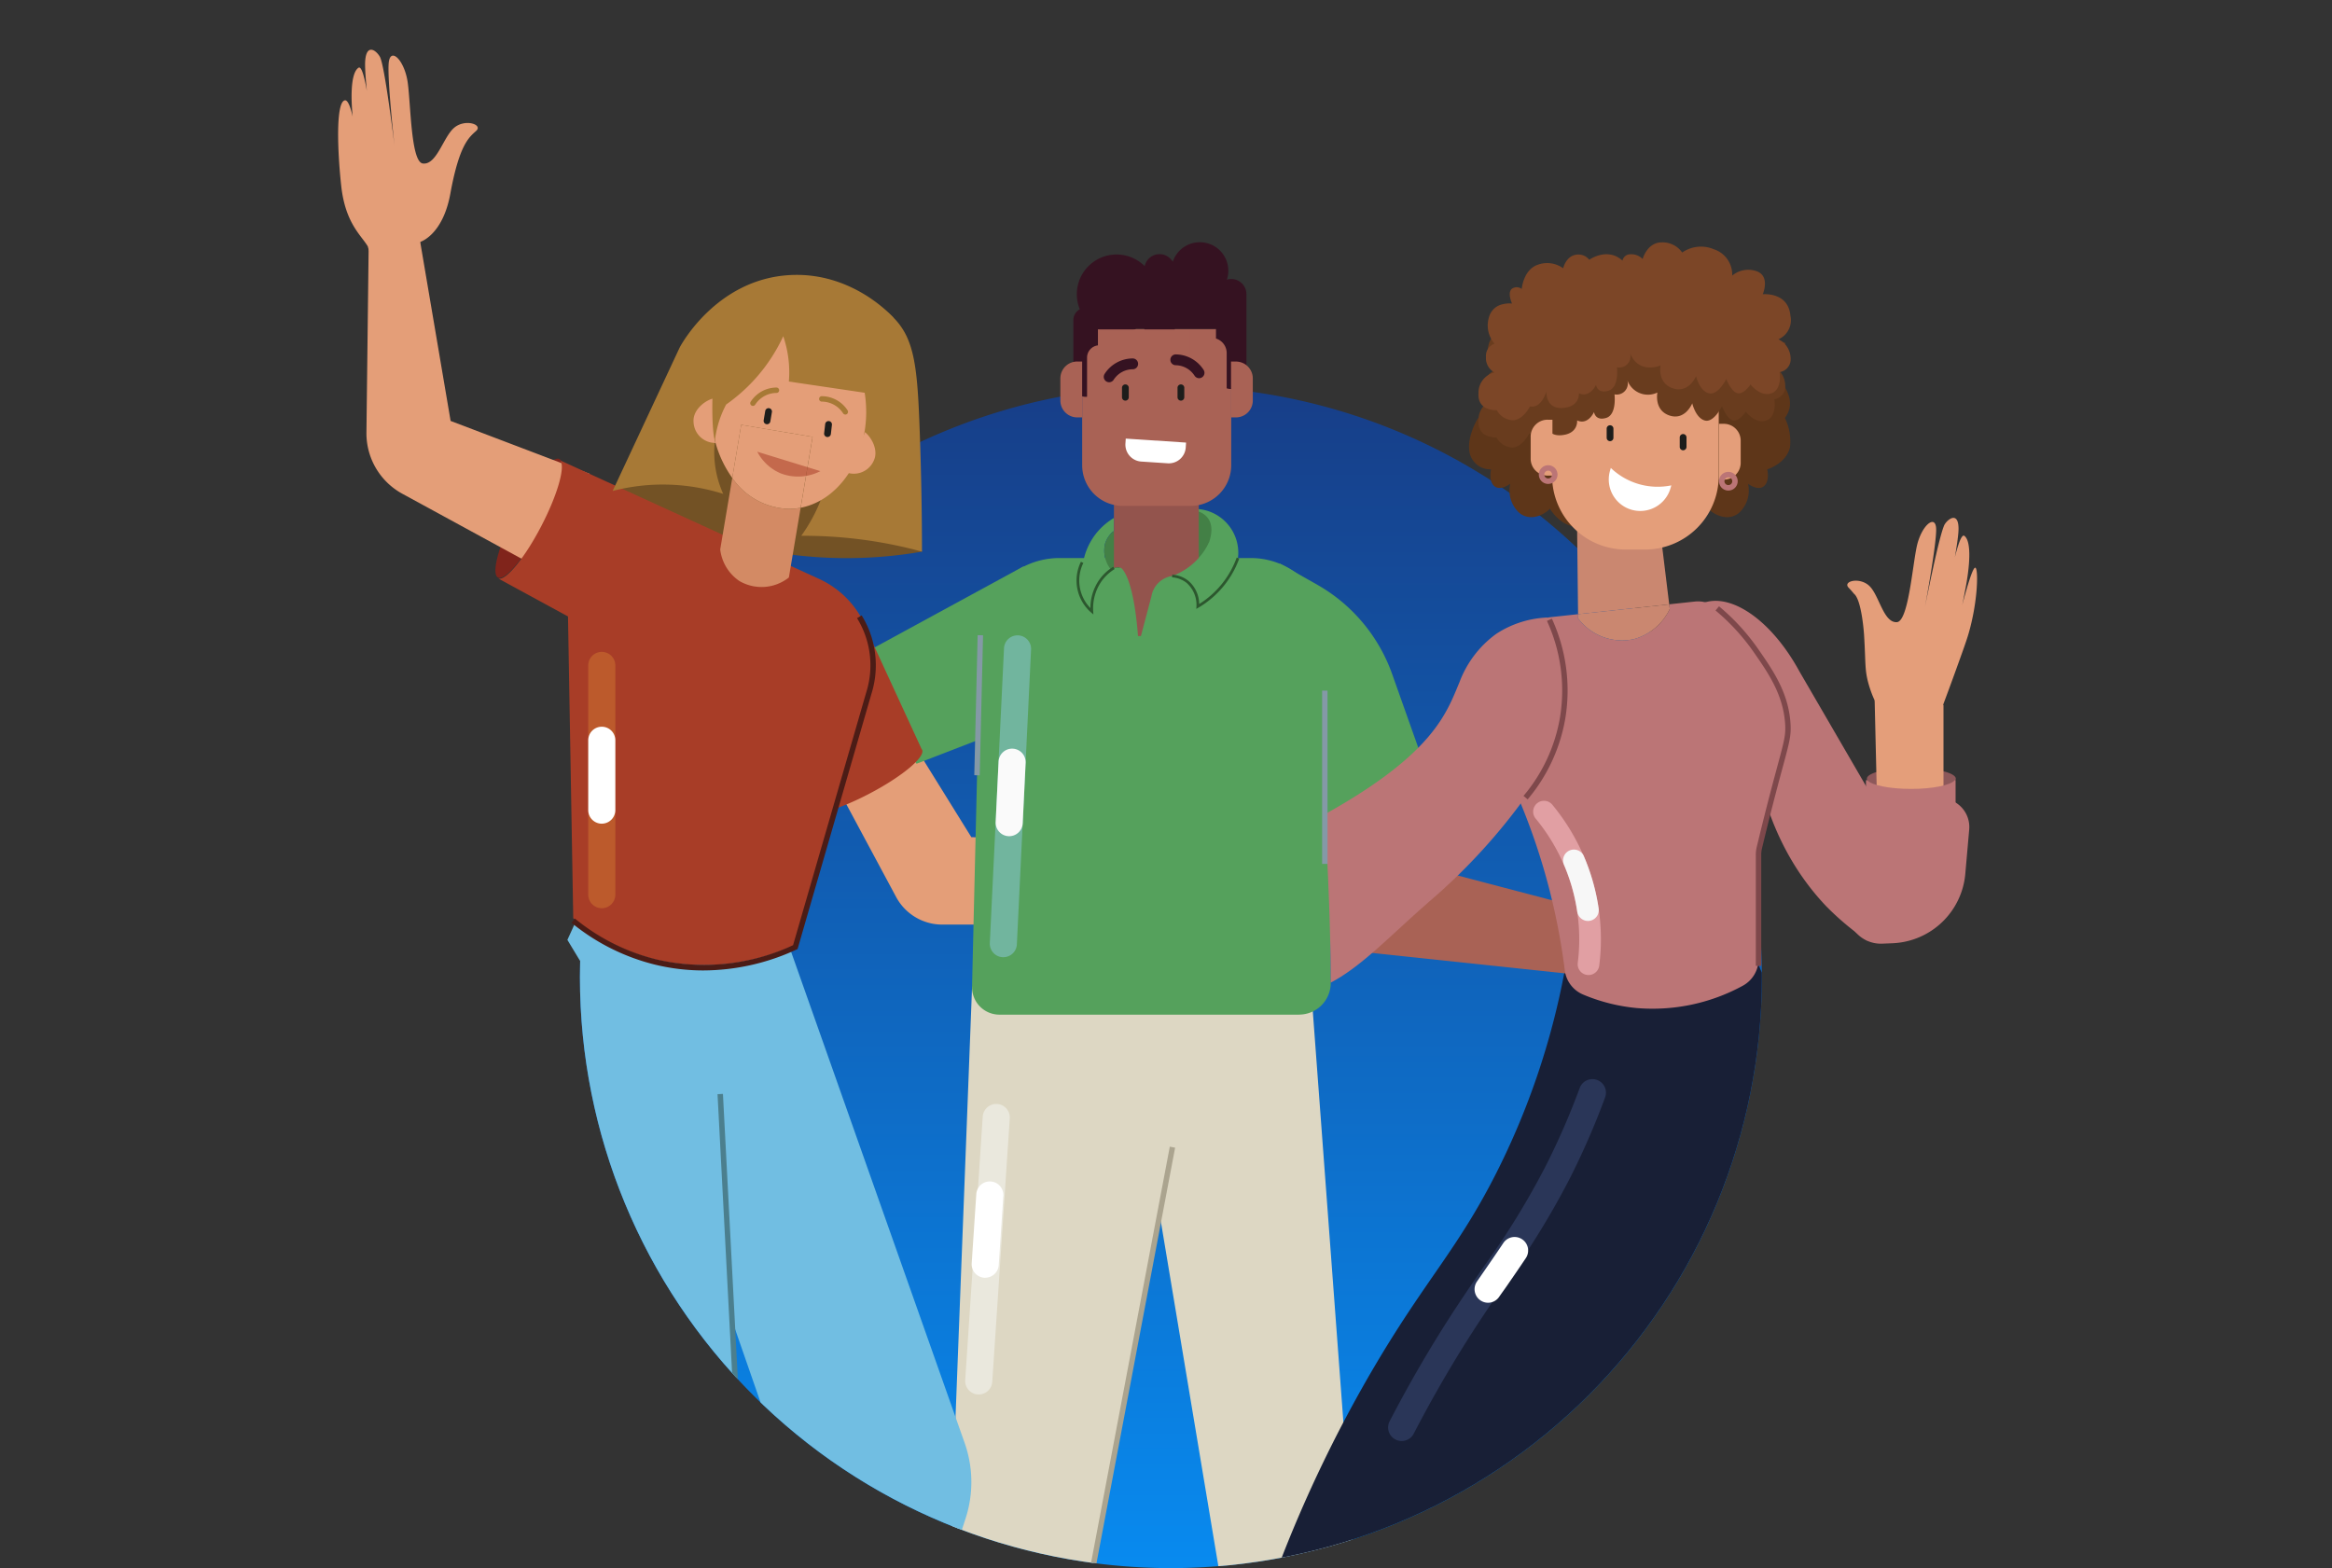 <svg xmlns="http://www.w3.org/2000/svg" xmlns:xlink="http://www.w3.org/1999/xlink" width="359.032" height="241.429" viewBox="0 0 359.032 241.429"><rect x="0" y="0" width="359.032" height="241.429" fill="#333333" stroke="none"/><defs><linearGradient id="a" x1="0.5" x2="0.5" y2="1" gradientUnits="objectBoundingBox"><stop offset="0" stop-color="#173e88"/><stop offset="1" stop-color="#088aef"/></linearGradient><clipPath id="b"><path d="M89.285,1357.347h.036q-.036,1.266-.036,2.541a90.984,90.984,0,0,0,181.968,0q0-1.273-.036-2.541h.036l67.541,1.507,20.238-142.72L0,1209.441Z" transform="translate(0 -1209.441)" fill="none"/></clipPath><clipPath id="c"><rect width="9.713" height="3.842" fill="none"/></clipPath></defs><g transform="translate(-449.022 -4674.091)"><path d="M183.242,1270.88a90.984,90.984,0,1,1-90.984,90.984,90.984,90.984,0,0,1,90.984-90.984" transform="translate(446.051 3462.672)" fill="url(#a)"/><g transform="translate(449.022 4674.091)" clip-path="url(#b)"><path d="M97.457,1286.814a67.932,67.932,0,0,0,47.633,9.338l-7.172-22.635-6.127-8.772L110,1269.689Z" transform="translate(-3.138 -1211.222)" fill="#735225"/><path d="M135.886,1256.547a13.22,13.22,0,0,1,5.746,3.281c3.281,3.284,3.718,7.637,4.073,17.538.248,6.839.342,13.049.347,18.522a69.324,69.324,0,0,0-18.588-2.437,25.016,25.016,0,0,0,4.352-10.31q2.034-13.295,4.07-26.594" transform="translate(-4.104 -1210.958)" fill="#a77936"/><path d="M154.523,1366.39l-3.436,89.376H173.1l10.342-54.08,9.022,54.08h20.889l-6.556-88.048Z" transform="translate(-4.864 -1214.494)" fill="#ddd7c3"/><path d="M137.505,1278.194c1.131.933,2.068,2.873,1.357,4.366a3.35,3.35,0,0,1-4.388,1.763c1.169-1.28,2.852-5.657,3.031-6.129" transform="translate(-4.33 -1211.655)" fill="#e49e78"/><path d="M93.547,1351.194l-5.174,11.334a29.163,29.163,0,0,0-2.488,14.959l7.655,77.786h23.914l-1.632-36.958,8.969,25.817-4.347,11.14h28.533l2.438-7.465a18.106,18.106,0,0,0-.141-11.655l-28.386-80.34Z" transform="translate(-2.761 -1214.005)" fill="#71bee2"/><path d="M81.954,1290.561c2.61-5.036,5.613-8.659,6.708-8.093s-.135,5.11-2.746,10.146-5.614,8.659-6.708,8.092.135-5.109,2.746-10.145" transform="translate(-2.537 -1211.791)" fill="#80241b"/><path d="M87.566,1299.639,63.824,1286.7a10.606,10.606,0,0,1-5.531-9.44l.341-28.572,7.93-.808,4.689,27.606,21.411,8.143Z" transform="translate(-1.877 -1210.679)" fill="#e49e78"/><path d="M132.643,1333.455l9.592,17.873a8.063,8.063,0,0,0,7.1,4.252h14.2v-13.317l-9.716-.139-9.355-15.072Z" transform="translate(-4.271 -1213.228)" fill="#e49e78"/><path d="M161.967,1299.507l-27.493,14.968,10.97,15.452,14.621-5.644Z" transform="translate(-4.33 -1212.341)" fill="#55a15c"/><path d="M146.068,1328.02a.425.425,0,0,0-.061-.089l-9.434-20.473-4.086,25.367c-3.111,2.014-5.035,3.923-4.6,4.74.572,1.092,5.107-.162,10.13-2.8s8.631-5.657,8.055-6.749" transform="translate(-4.115 -1212.597)" fill="#a83d27"/><path d="M128.672,1300.932l-39.91-18.269v.016c.9.809-.331,5.21-2.85,10.071-2.566,4.951-5.51,8.532-6.65,8.115L90,1306.706l.809,46.469a31.992,31.992,0,0,0,12.864,6.407A32.973,32.973,0,0,0,125,1357.251l11.317-39.1a14.228,14.228,0,0,0-7.648-17.217" transform="translate(-2.552 -1211.799)" fill="#a83d27"/><path d="M64.536,1260.339l1.868-13.387s3.489-1,4.662-7.438c1.373-7.525,2.871-8.675,3.97-9.66s-1.7-1.921-3.384-.486-2.689,5.766-4.821,5.5c-1.816-.234-1.846-8.854-2.316-12.388s-2.72-5.676-2.942-3.053.892,12.67.892,12.67-1.5-12.341-2.24-13.647c-.578-1.019-2.047-2.081-2.264.567-.217,2.7,1.4,13.893,1.4,13.893s-1.207-13.592-2.434-12.784-1.281,4.735-.729,9.054a50.986,50.986,0,0,0,.834,5.335s-.883-9.729-2.238-9.365-1.132,7.6-.532,13.128c.626,5.82,3.12,7.671,4.1,9.361.314,1.646,4.607,9.449,4.607,9.449Z" transform="translate(-1.732 -1209.696)" fill="#e49e78"/><path d="M204.973,1368.518H158.85a4.218,4.218,0,0,1-4.216-4.221c0-.032,0-.064,0-.1l1.283-54.083a12.188,12.188,0,0,1,12.185-11.9h29.425a11.855,11.855,0,0,1,11.855,11.747l.476,53.625a4.881,4.881,0,0,1-4.837,4.925h-.048" transform="translate(-4.979 -1212.299)" fill="#55a15c"/><path d="M203.563,1299.076l5.95,3.371a25.724,25.724,0,0,1,11.372,13.67l5.87,16.55-23.447,16.849Z" transform="translate(-6.546 -1212.327)" fill="#55a15c"/><path d="M172.146,1300.42h0a6.8,6.8,0,0,0,.314,2.037l1.182,3.754c.024-.234.6-5.382,2.876-6.485a4.658,4.658,0,0,1-.829-3.977,4.064,4.064,0,0,1,1.224-1.835h.131v-2.075a9.972,9.972,0,0,0-4.9,8.58" transform="translate(-5.542 -1212.094)" fill="#55a15c"/><path d="M116.428,1285.469q-.928,5.506-1.856,11.009a6.837,6.837,0,0,0,2.933,4.852,6.766,6.766,0,0,0,7.637-.529l1.81-10.73a9.623,9.623,0,0,1-1.81.171,10.954,10.954,0,0,1-8.714-4.772" transform="translate(-3.689 -1211.889)" fill="#d38a64"/><path d="M137,1274.46c0-8.246-5.336-14.941-11.906-14.941s-11.9,6.688-11.9,14.941a17.12,17.12,0,0,0,3.19,10.174l1.377-8.173,10.994,1.853-1.84,10.913c5.708-1.093,10.088-7.288,10.088-14.768" transform="translate(-3.644 -1211.053)" fill="#e49e78"/><path d="M117.867,1277.025l-1.377,8.173a10.932,10.932,0,0,0,8.714,4.765,9.611,9.611,0,0,0,1.809-.171l1.84-10.914Z" transform="translate(-3.751 -1211.617)" fill="#e49e78"/><path d="M235.053,1275.807s-1.848,2.939-1.232,5.447a3.256,3.256,0,0,0,3.266,2.4s-.432,1.747.485,2.567,2.465-.341,2.465-.341a4.667,4.667,0,0,0,1.355,4.438c2.034,1.707,4.5-.206,4.744-.615,0,0,2.773,4.688,6.53,1.832v-21.5Z" transform="translate(-7.524 -1211.392)" fill="#5e3619"/><path d="M283.333,1275.692c.854-1.1,1.478-3-.695-5.695-2.252-2.792-3.63.086-4.351,2.679L265.03,1270v21.5c3.759,2.855,6.53-1.832,6.53-1.832.248.41,2.712,2.322,4.745.615a4.664,4.664,0,0,0,1.355-4.438s1.539,1.161,2.464.342.493-2.568.493-2.568,2.888-.867,3.5-3.373a8.27,8.27,0,0,0-.788-4.554" transform="translate(-8.533 -1211.354)" fill="#5e3619"/><path d="M190.685,1290.426V1305.3l4.2-3.834a5.826,5.826,0,0,0,1.9-4.308,6.761,6.761,0,0,0-6.107-6.732" transform="translate(-6.139 -1212.048)" fill="#55a15c"/><path d="M190.63,1297.976a5.718,5.718,0,0,0,1.617-2.464c.191-.587.792-2.433-.246-3.746a2.981,2.981,0,0,0-1.379-.943l-1.637.407Z" transform="translate(-6.085 -1212.061)" fill="#438046"/><path d="M177.034,1293.983a4.075,4.075,0,0,0-1.224,1.835,4.66,4.66,0,0,0,.829,3.978,2.07,2.07,0,0,1,.521-.173,2.151,2.151,0,0,1,.892.029v-5.668Z" transform="translate(-5.655 -1212.163)" fill="#438046"/><path d="M177.207,1288.015v11.38c.162-.034.323-.065.485-.09a.9.9,0,0,1,.836.315c.646.791,1.835,3.2,2.383,10.271h.451l1.617-6.115a3.793,3.793,0,0,1,3.2-3.125,4.252,4.252,0,0,1,3.95,4.689l.132-.12v-17.206Z" transform="translate(-5.705 -1211.971)" fill="#93544d"/><path d="M114.486,1286.893a15.6,15.6,0,0,1,.453-13.768,26.331,26.331,0,0,0,8.787-10.509,17.15,17.15,0,0,1,.865,6.975l11.677,1.729,4.4-11.6c-.854-.909-6.755-6.989-15.853-6.523-11.266.578-16.769,10.645-17.029,11.143l-10.326,22.1a30.761,30.761,0,0,1,17.029.452Z" transform="translate(-3.138 -1210.849)" fill="#a77936"/><path d="M263.069,1288.665H250.833q.1,8.944.2,17.886l14.033-1.513Z" transform="translate(-8.076 -1211.992)" fill="#ca8770"/><path d="M172.146,1261.762H195.1v20.989a6.265,6.265,0,0,1-6.265,6.266H178.417a6.265,6.265,0,0,1-6.265-6.266v-20.989Z" transform="translate(-5.542 -1211.126)" fill="#a96255"/><path d="M255,1263.167h9.471a8.092,8.092,0,0,1,8.092,8.093v13.176a11.34,11.34,0,0,1-11.34,11.342h-2.975a11.34,11.34,0,0,1-11.34-11.342V1271.26A8.092,8.092,0,0,1,255,1263.167Z" transform="translate(-7.95 -1211.171)" fill="#e49e7a"/><path d="M195.055,1253.638a2.38,2.38,0,0,0-.666.1,4.388,4.388,0,1,0-8.335-2.749,2.342,2.342,0,0,0-4.321.673,6.117,6.117,0,0,0-9.991,6.639,1.9,1.9,0,0,0-.989,1.667v9.91a1.9,1.9,0,0,0,1.9,1.9,1.642,1.642,0,0,0,.208-.013v-6.024a1.9,1.9,0,0,1,1.692-1.887v-2.461a6.123,6.123,0,0,0,5.847-.078h1.28v3.085a2.346,2.346,0,0,0,4.689,0v-3.073h6.339v1.477a2.346,2.346,0,0,1,1.651,2.24v5.427a2.348,2.348,0,0,0,3.04-2.24V1255.99a2.345,2.345,0,0,0-2.336-2.353Z" transform="translate(-5.498 -1210.682)" fill="#351221"/><rect width="14.129" height="5.72" transform="translate(169.053 50.715)" fill="#a96255"/><path d="M176.424,1270.13a.833.833,0,0,1-.7-1.293,5.165,5.165,0,0,1,4.317-2.374.834.834,0,1,1,0,1.668,3.505,3.505,0,0,0-2.931,1.617.831.831,0,0,1-.688.381" transform="translate(-5.653 -1211.277)" fill="#351221"/><path d="M190.608,1269.484a.834.834,0,0,1-.7-.38,3.507,3.507,0,0,0-2.93-1.616.835.835,0,0,1,0-1.668,5.16,5.16,0,0,1,4.316,2.372.833.833,0,0,1-.7,1.294Z" transform="translate(-5.994 -1211.256)" fill="#351221"/><path d="M179.009,1273.093a.521.521,0,0,1-.521-.521v-1.426a.522.522,0,0,1,1.043-.059c0,.019,0,.04,0,.059v1.426a.523.523,0,0,1-.523.521" transform="translate(-5.747 -1211.41)" fill="#1d1d1b"/><path d="M187.844,1273.093a.521.521,0,0,1-.523-.519v-1.427a.522.522,0,0,1,1.043-.059c0,.019,0,.04,0,.059v1.426a.521.521,0,0,1-.521.521" transform="translate(-6.031 -1211.41)" fill="#1d1d1b"/><path d="M247.456,1363.573a116.306,116.306,0,0,1-10.715,31.545c-5.782,11.318-10.488,15.845-18.208,28.807a204.081,204.081,0,0,0-15.219,31.527h86.924a179.784,179.784,0,0,0-15.724-98.918Z" transform="translate(-6.546 -1214.177)" fill="#181f36"/><path d="M212.43,1360.024l39.558,4.189-3.8-11.073L228.609,1348Z" transform="translate(-6.839 -1213.902)" fill="#a96255"/><path d="M259.43,1290.319a4.85,4.85,0,0,1-3.316-6l.124-.434a10.439,10.439,0,0,0,9.318,2.682l-.125.434a4.85,4.85,0,0,1-6,3.318" transform="translate(-8.24 -1211.838)" fill="#fff"/><path d="M171.284,1266.958h.753v8.6h-.753a2.6,2.6,0,0,1-2.6-2.6v-3.4a2.6,2.6,0,0,1,2.591-2.606Z" transform="translate(-5.431 -1211.293)" fill="#a96255"/><path d="M196.587,1275.558h-.755v-8.6h.753a2.6,2.6,0,0,1,2.6,2.6v3.4a2.6,2.6,0,0,1-2.6,2.6Z" transform="translate(-6.305 -1211.293)" fill="#a96255"/><path d="M210.757,1337.967c16.8-9.338,18.754-15.65,20.72-20.308a16.194,16.194,0,0,1,5.659-7.457,15.466,15.466,0,0,1,7.827-2.52c1.1,2.412,1.078,6.385,1.19,11.413a27.06,27.06,0,0,1-4.28,15.9,91.966,91.966,0,0,1-14.676,16.1c-6.286,5.437-10.6,10.2-15.537,12.8,0-8.254-.448-17.9-.9-25.925" transform="translate(-6.786 -1212.604)" fill="#bb7576"/><path d="M282.937,1323.918c-.311-4.62-2.666-8.01-4.906-11.233a32.926,32.926,0,0,0-5.956-6.5,4.65,4.65,0,0,0-3.479-1.046l-3.918.422.086.707a8.633,8.633,0,0,1-5.552,4.661,8.445,8.445,0,0,1-8.56-3.2v-.646l-4.2.453a4.664,4.664,0,0,0-4.056,3.639l-3.558,16.212a4.651,4.651,0,0,0,.363,3.04,99.934,99.934,0,0,1,9.4,31.5,4.664,4.664,0,0,0,2.822,3.718,27.927,27.927,0,0,0,8.26,2.078,29.016,29.016,0,0,0,16.279-3.413,4.662,4.662,0,0,0,2.472-4.116v-16.065a4.667,4.667,0,0,1,.128-1.086c.275-1.143.647-2.7,1.114-4.542,2.794-11.147,3.444-11.925,3.266-14.58" transform="translate(-7.686 -1212.521)" fill="#bb7576"/><path d="M259.609,1310.948a8.633,8.633,0,0,0,5.552-4.661l-.086-.707-14.033,1.513v.648a8.465,8.465,0,0,0,8.567,3.207" transform="translate(-8.083 -1212.536)" fill="#ca8770"/><path d="M267.967,1307.6a6.352,6.352,0,0,1,3.193-2.348c4.253-1.271,10.3,2.893,14.54,10.7l17.527,30.165c-2.513,3.668-4.611,7.545-7.123,11.214a42.718,42.718,0,0,1-6.328-5.3c-8.417-8.873-10.559-19.563-11.21-25.06Z" transform="translate(-8.628 -1212.518)" fill="#bb7576"/><path d="M300.794,1358.755l-1.57.063a5.136,5.136,0,0,1-5.336-4.763l-.745-10.338a6.791,6.791,0,0,1,6.288-7.259c.162-.011.324-.016.487-.016h8.3a4.413,4.413,0,0,1,4.413,4.414c0,.129-.006.257-.017.385l-.6,6.825a11.731,11.731,0,0,1-11.217,10.688" transform="translate(-9.438 -1213.53)" fill="#bb7576"/><path d="M303.831,1331.612c3.784,0,6.852.742,6.852,1.659s-3.068,1.659-6.852,1.659-6.852-.742-6.852-1.659,3.068-1.659,6.852-1.659" transform="translate(-9.562 -1213.375)" fill="#8d585a"/><path d="M298.222,1320.766l.378,16.113,10.22-.209v-15.178l-4.076-3.8Z" transform="translate(-9.602 -1212.926)" fill="#e49e7a"/><path d="M303.786,1334.9c-3.344,0-6.126-.581-6.729-1.348h-.218v7.275h13.8v-7.275h-.123c-.6.765-3.386,1.348-6.731,1.348" transform="translate(-9.557 -1213.437)" fill="#bb7576"/><path d="M301.9,1332.2l-3.819-12.267a17.213,17.213,0,0,1-.95-2.586c-.6-2.16-.411-3.126-.679-7.473,0,0-.336-5.442-1.572-6.38a11.879,11.879,0,0,0-.808-.919c-.97-1.009,1.746-1.7,3.233-.231s2.15,5.659,4.191,5.539c1.738-.1,2.364-8.266,3.054-11.584s2.975-5.192,3-2.69-1.727,11.95-1.727,11.95,2.279-11.6,3.072-12.785c.617-.924,2.084-1.83,2.1.7.017,2.577-2.293,13.075-2.293,13.075s2.087-12.8,3.195-11.951.886,4.579.063,8.637a46.822,46.822,0,0,1-1.162,4.994c1.8-7.212,2.491-8.776,2.774-8.731.5.091.424,5.289-1.1,10.374-.283.948-.823,2.444-1.9,5.435-.794,2.2-1.471,4.015-1.94,5.266-.41,1.538-5.023,8.639-5.023,8.639Z" transform="translate(-9.461 -1212.094)" fill="#e49e7a"/><path d="M282.425,1270.479a1.978,1.978,0,0,1-1.67,2.127s.455,2.66-1.24,3.269-3.164-1.363-3.164-1.363-.959,1.5-1.918,1.363-1.751-2.2-1.751-2.2-1.244,2.6-2.653,2.2-1.921-2.641-1.921-2.641-1.073,2.688-3.5,1.877-1.864-3.537-1.864-3.537a3.367,3.367,0,0,1-4.627-1.9,1.712,1.712,0,0,1-1.979,2.181s.395,3.129-1.293,3.63-1.861-.911-1.861-.911-.906,2.068-2.6,1.294c0,0,.226,2.062-2.425,2.276s-2.484-2.543-2.484-2.543-.733,2.659-2.483,2.3c0,0-.971,2.02-2.542,2.146a2.942,2.942,0,0,1-2.483-1.567s-2.935.219-2.766-2.612a3.183,3.183,0,0,1,2.425-3.206,2.494,2.494,0,0,1-1.293-2.378,2,2,0,0,1,1.293-2.065,4.361,4.361,0,0,1-.846-4.07,2.74,2.74,0,0,1,2.065-2.016s-1.779,4.338,2.96,4.18c0,0-1.044,2.1-.5,2.667s1.544.212,1.544.212a2.531,2.531,0,0,0,2.54,1.293c1.744-.252,2.438-2.341,2.438-2.341s-.3-1.939,1.146-2.339a3.19,3.19,0,0,1,2.689.7,2.215,2.215,0,0,1,1.86-1.242c1.225.051,2.048,1.493,2.048,1.493s.76-2.587,3.108-2.79,4.5,3.337,4.5,3.337.511-1.793,1.616-2.092,2.351,1.1,2.351,1.1a4.132,4.132,0,0,1,3.588-1.4c2.24.3,3.288,3.188,3.288,3.188s.6-2.043,2.142-2.24,1.741.454,1.741.454,1.354-3.495,4.5-2.39c.282,2.872-1.814,3.606-1.814,3.606a3.37,3.37,0,0,1,1.833,2.952" transform="translate(-7.572 -1211.138)" fill="#693c1e"/><path d="M283.257,1265.853a1.993,1.993,0,0,1-1.7,2.121s.462,2.652-1.261,3.259-3.22-1.36-3.22-1.36-.97,1.5-1.951,1.36-1.779-2.2-1.779-2.2-1.266,2.587-2.7,2.2-1.955-2.634-1.955-2.634-1.092,2.681-3.557,1.871-1.9-3.528-1.9-3.528-3.327,1.466-4.709-1.892a1.715,1.715,0,0,1-2.013,2.175s.4,3.119-1.323,3.62-1.893-.909-1.893-.909-.921,2.061-2.645,1.293c0,0,.231,2.058-2.469,2.264s-2.529-2.535-2.529-2.535-.745,2.651-2.527,2.292c0,0-.979,2.015-2.587,2.141a2.974,2.974,0,0,1-2.527-1.562s-2.988.217-2.814-2.605a3.2,3.2,0,0,1,2.469-3.2,2.487,2.487,0,0,1-1.319-2.37,2.005,2.005,0,0,1,1.319-2.06,4.286,4.286,0,0,1-.86-4.057,2.762,2.762,0,0,1,2.1-2.011,4.252,4.252,0,0,1,1.455-.109s-.746-1.617-.056-2.247a1.273,1.273,0,0,1,1.55,0s.231-2.994,2.525-3.745a4.169,4.169,0,0,1,3.853.562s.4-1.748,1.836-2.058a2.135,2.135,0,0,1,2.183.747s2.76-1.995,5.113.126a1.221,1.221,0,0,1,1.194-.97,2.426,2.426,0,0,1,1.91.726s.691-2.559,2.931-2.559a3.672,3.672,0,0,1,3.159,1.561,5.079,5.079,0,0,1,4.882-.5,4.092,4.092,0,0,1,2.816,4.055,3.864,3.864,0,0,1,3.736-.686c2.183.749.971,3.557.971,3.557s3.622-.373,4.2,2.873c.027.162.051.313.065.46a3.212,3.212,0,0,1-1.847,3.6,3.334,3.334,0,0,1,1.874,2.934" transform="translate(-7.572 -1210.682)" fill="#7c4627"/><path d="M246.1,1276.216h.753v8.6H246.1a2.6,2.6,0,0,1-2.6-2.6v-3.4a2.6,2.6,0,0,1,2.591-2.606Z" transform="translate(-7.84 -1211.591)" fill="#e49e7a"/><path d="M274.2,1285.462h-.753v-8.6h.753a2.6,2.6,0,0,1,2.6,2.6v3.4a2.6,2.6,0,0,1-2.6,2.6Z" transform="translate(-8.804 -1211.612)" fill="#e49e7a"/><path d="M119.765,1273.922a.416.416,0,0,1-.349-.646,4.8,4.8,0,0,1,1.984-1.736,4.738,4.738,0,0,1,1.985-.447.417.417,0,0,1,0,.834,3.883,3.883,0,0,0-1.638.369,3.955,3.955,0,0,0-1.638,1.434.419.419,0,0,1-.345.193" transform="translate(-3.842 -1211.426)" fill="#a77936"/><path d="M134.346,1275.294a.419.419,0,0,1-.35-.191,3.919,3.919,0,0,0-3.276-1.8.417.417,0,0,1,0-.834,4.748,4.748,0,0,1,3.969,2.182.42.42,0,0,1-.123.58.427.427,0,0,1-.226.068Z" transform="translate(-4.195 -1211.47)" fill="#a77936"/><path d="M122,1276.849a.538.538,0,0,1-.087-.008.521.521,0,0,1-.428-.6v0l.236-1.408a.522.522,0,1,1,1.037.121c0,.017-.006.036-.01.053l-.237,1.407a.521.521,0,0,1-.513.435" transform="translate(-3.911 -1211.531)" fill="#1d1d1b"/><path d="M131.623,1278.882a.361.361,0,0,1-.063,0,.522.522,0,0,1-.456-.579l.162-1.416a.522.522,0,0,1,1.037.122l-.162,1.417a.525.525,0,0,1-.518.456" transform="translate(-4.221 -1211.598)" fill="#1d1d1b"/><g transform="translate(116.589 69.546)" opacity="0.54" style="isolation:isolate"><g clip-path="url(#c)"><path d="M130.181,1284.291a7.462,7.462,0,0,1-6.113.34,7.232,7.232,0,0,1-3.6-3.329Z" transform="translate(-120.468 -1281.301)" fill="#a83d27"/></g></g><path d="M256.11,1279.541a.521.521,0,0,1-.521-.521v-1.427a.522.522,0,0,1,1.043,0v1.427a.521.521,0,0,1-.521.521Z" transform="translate(-8.229 -1211.62)" fill="#1d1d1b"/><path d="M267.734,1280.991a.522.522,0,0,1-.521-.523v-1.426a.522.522,0,1,1,1.043-.058.577.577,0,0,1,0,.058v1.426a.523.523,0,0,1-.523.523" transform="translate(-8.603 -1211.664)" fill="#1d1d1b"/><path d="M179.083,1279.217l9.286.612-.049.755a2.613,2.613,0,0,1-2.78,2.436l-4.07-.269a2.613,2.613,0,0,1-2.436-2.779l.05-.755Z" transform="translate(-5.764 -1211.688)" fill="#fff"/><path d="M113.237,1272.86c-1.4.434-3.006,1.869-2.91,3.518a3.351,3.351,0,0,0,3.383,3.3c-.6-1.628-.486-6.315-.473-6.821" transform="translate(-3.552 -1211.483)" fill="#e49e78"/><path d="M192.174,1295.668a10.111,10.111,0,0,1-5.705,5.23,4.283,4.283,0,0,1,2.336.882,4.742,4.742,0,0,1,1.616,3.805l4.338-3.954-2.585-5.963" transform="translate(-6.004 -1212.217)" fill="#55a15c"/><path d="M246.238,1286.331a1.439,1.439,0,1,1,1.439-1.439v0a1.44,1.44,0,0,1-1.439,1.437m0-2.042a.6.6,0,1,0,.6.6.605.605,0,0,0-.6-.6Z" transform="translate(-7.882 -1211.824)" fill="#bb7576"/><path d="M274.9,1287.386a1.439,1.439,0,1,1,1.439-1.439,1.44,1.44,0,0,1-1.439,1.439m0-2.042a.6.6,0,1,0,.6.6v0a.605.605,0,0,0-.6-.6" transform="translate(-8.804 -1211.858)" fill="#bb7576"/><path d="M279.948,1361.252h-.836v-17.107a5.186,5.186,0,0,1,.139-1.184c.362-1.51.737-3.041,1.116-4.547.921-3.68,1.616-6.228,2.113-8.084,1.015-3.752,1.256-4.645,1.142-6.354-.3-4.506-2.606-7.819-4.833-11.023a32.56,32.56,0,0,0-5.881-6.414l.535-.646a33.323,33.323,0,0,1,6.03,6.577c2.293,3.3,4.661,6.708,4.979,11.445.125,1.848-.148,2.86-1.167,6.629-.5,1.857-1.188,4.4-2.11,8.074-.376,1.5-.75,3.031-1.112,4.538a4.26,4.26,0,0,0-.117.989Z" transform="translate(-8.787 -1212.547)" fill="#7e484b"/><path d="M243,1335.684l-.637-.537a25.33,25.33,0,0,0,5.608-12.04,25.653,25.653,0,0,0-2-14.9l.757-.349a26.487,26.487,0,0,1,2.064,15.385A26.151,26.151,0,0,1,243,1335.684" transform="translate(-7.803 -1212.61)" fill="#7e484b"/><rect width="0.834" height="26.672" transform="translate(203.553 106.332)" fill="#8499a6"/><rect width="21.565" height="0.834" transform="translate(150.001 119.352) rotate(-88.629)" fill="#8499a6"/><path d="M111.237,1362.005a31.58,31.58,0,0,1-7.293-.852,32.6,32.6,0,0,1-13.032-6.49l.528-.647a31.739,31.739,0,0,0,12.7,6.323,32.507,32.507,0,0,0,20.887-2.223l11.264-38.92a13.812,13.812,0,0,0-1.415-11.428l.709-.436a14.631,14.631,0,0,1,1.5,12.107l-11.366,39.274-.171.079a34.326,34.326,0,0,1-14.312,3.212" transform="translate(-2.927 -1212.593)" fill="#4b1c16"/><rect width="0.834" height="72.929" transform="translate(110.47 168.464) rotate(-2.991)" fill="#4b7f8e"/><rect width="65.822" height="0.834" transform="matrix(0.186, -0.983, 0.983, 0.186, 167.858, 241.247)" fill="#aba48f"/><path d="M190.186,1306.045l.022-.391a4.529,4.529,0,0,0-1.532-3.63,4.034,4.034,0,0,0-2.225-.837l.031-.415a4.434,4.434,0,0,1,2.45.924,4.757,4.757,0,0,1,1.695,3.6,14.023,14.023,0,0,0,5.775-7.151l.393.142a14.455,14.455,0,0,1-6.273,7.561Z" transform="translate(-6.003 -1212.297)" fill="#2c572e"/><path d="M173.851,1306.922l-.376-.323a6.521,6.521,0,0,1-1.544-7.79l.374.185a6.1,6.1,0,0,0,1.087,6.952,7.612,7.612,0,0,1,1.348-4.34,7.326,7.326,0,0,1,2.165-2.028l.22.353a6.975,6.975,0,0,0-2.044,1.914,7.288,7.288,0,0,0-1.259,4.588Z" transform="translate(-5.514 -1212.318)" fill="#2c572e"/><path d="M95.664,1352.608a2.084,2.084,0,0,1-2.086-2.083h0v-35.341a2.086,2.086,0,0,1,4.171,0v35.341a2.085,2.085,0,0,1-2.086,2.084" transform="translate(-3.013 -1212.778)" fill="#bc5a2c"/><path d="M95.664,1339.981a2.086,2.086,0,0,1-2.086-2.086v-10.71a2.086,2.086,0,1,1,4.171,0V1337.9a2.087,2.087,0,0,1-2.086,2.078" transform="translate(-3.013 -1213.165)" fill="#fff"/><path d="M97.183,1452.765a2.085,2.085,0,0,1-2.073-1.888l-6.069-64.134a2.086,2.086,0,0,1,4.152-.393l6.071,64.134a2.086,2.086,0,0,1-1.88,2.271,1.946,1.946,0,0,1-.2.01" transform="translate(-2.867 -1215.078)" fill="#bcdce9"/><path d="M94.332,1426.978a2.086,2.086,0,0,1-2.074-1.888l-1.232-13.024a2.085,2.085,0,0,1,4.143-.477q.006.042.009.084l1.232,13.024a2.083,2.083,0,0,1-1.879,2.264,1.119,1.119,0,0,1-.2.017" transform="translate(-2.93 -1215.89)" fill="#fff"/><path d="M159.543,1360.069h-.1a2.085,2.085,0,0,1-1.982-2.182l2.185-45.366a2.085,2.085,0,1,1,4.165.2l-2.184,45.36a2.088,2.088,0,0,1-2.083,1.987" transform="translate(-5.07 -1212.696)" fill="#71b59e"/><path d="M160.472,1342.016h-.1a2.084,2.084,0,0,1-1.982-2.181h0l.451-9.36a2.086,2.086,0,0,1,4.166.2l-.451,9.36a2.087,2.087,0,0,1-2.083,1.982" transform="translate(-5.099 -1213.274)" fill="#fafafa"/><path d="M155.627,1429.79h-.14a2.086,2.086,0,0,1-1.94-2.218l2.7-40.6a2.086,2.086,0,0,1,4.162.278l-2.7,40.6a2.085,2.085,0,0,1-2.081,1.941" transform="translate(-4.943 -1215.095)" fill="#eae8dd"/><path d="M156.658,1412.218h-.14a2.086,2.086,0,0,1-1.94-2.218l.711-10.7a2.086,2.086,0,0,1,4.162.279l-.711,10.693a2.086,2.086,0,0,1-2.081,1.941" transform="translate(-4.977 -1215.492)" fill="#fff"/><path d="M252.426,1363.661a1.666,1.666,0,0,1-1.664-1.869v0a29.055,29.055,0,0,0-.808-11.318,29.427,29.427,0,0,0-5.687-10.92,1.669,1.669,0,0,1,2.541-2.163c.01.011.018.021.028.034a32.764,32.764,0,0,1,6.334,12.167,32.333,32.333,0,0,1,.9,12.611,1.667,1.667,0,0,1-1.646,1.46" transform="translate(-7.852 -1213.542)" fill="#e19fa3"/><path d="M252.486,1355.583a1.671,1.671,0,0,1-1.649-1.426,28.968,28.968,0,0,0-2.066-7.276,1.669,1.669,0,0,1,3.064-1.321,32.423,32.423,0,0,1,2.3,8.113,1.668,1.668,0,0,1-1.408,1.893,1.714,1.714,0,0,1-.244.016" transform="translate(-8.006 -1213.792)" fill="#f7f7f7"/><path d="M222.908,1436.828a2.086,2.086,0,0,1-1.851-3.045c1.81-3.492,3.74-6.964,5.74-10.324,3.417-5.739,6.293-9.906,8.829-13.581a121.8,121.8,0,0,0,9.312-15.105,113.082,113.082,0,0,0,5.387-12.309,2.085,2.085,0,0,1,3.913,1.441,116.871,116.871,0,0,1-5.586,12.772,125.519,125.519,0,0,1-9.594,15.578c-2.5,3.621-5.336,7.725-8.678,13.345-1.958,3.289-3.848,6.688-5.619,10.108a2.083,2.083,0,0,1-1.852,1.121" transform="translate(-7.11 -1214.968)" fill="#2a3658"/><path d="M236.66,1416.352a2.085,2.085,0,0,1-1.717-3.267l1.124-1.63c1.017-1.471,1.975-2.862,2.927-4.286a2.085,2.085,0,1,1,3.488,2.287l-.018.028c-.971,1.455-1.94,2.856-2.964,4.342-.368.532-.755,1.055-1.131,1.6a2.074,2.074,0,0,1-1.707.926" transform="translate(-7.552 -1215.777)" fill="#fff"/></g></g></svg>